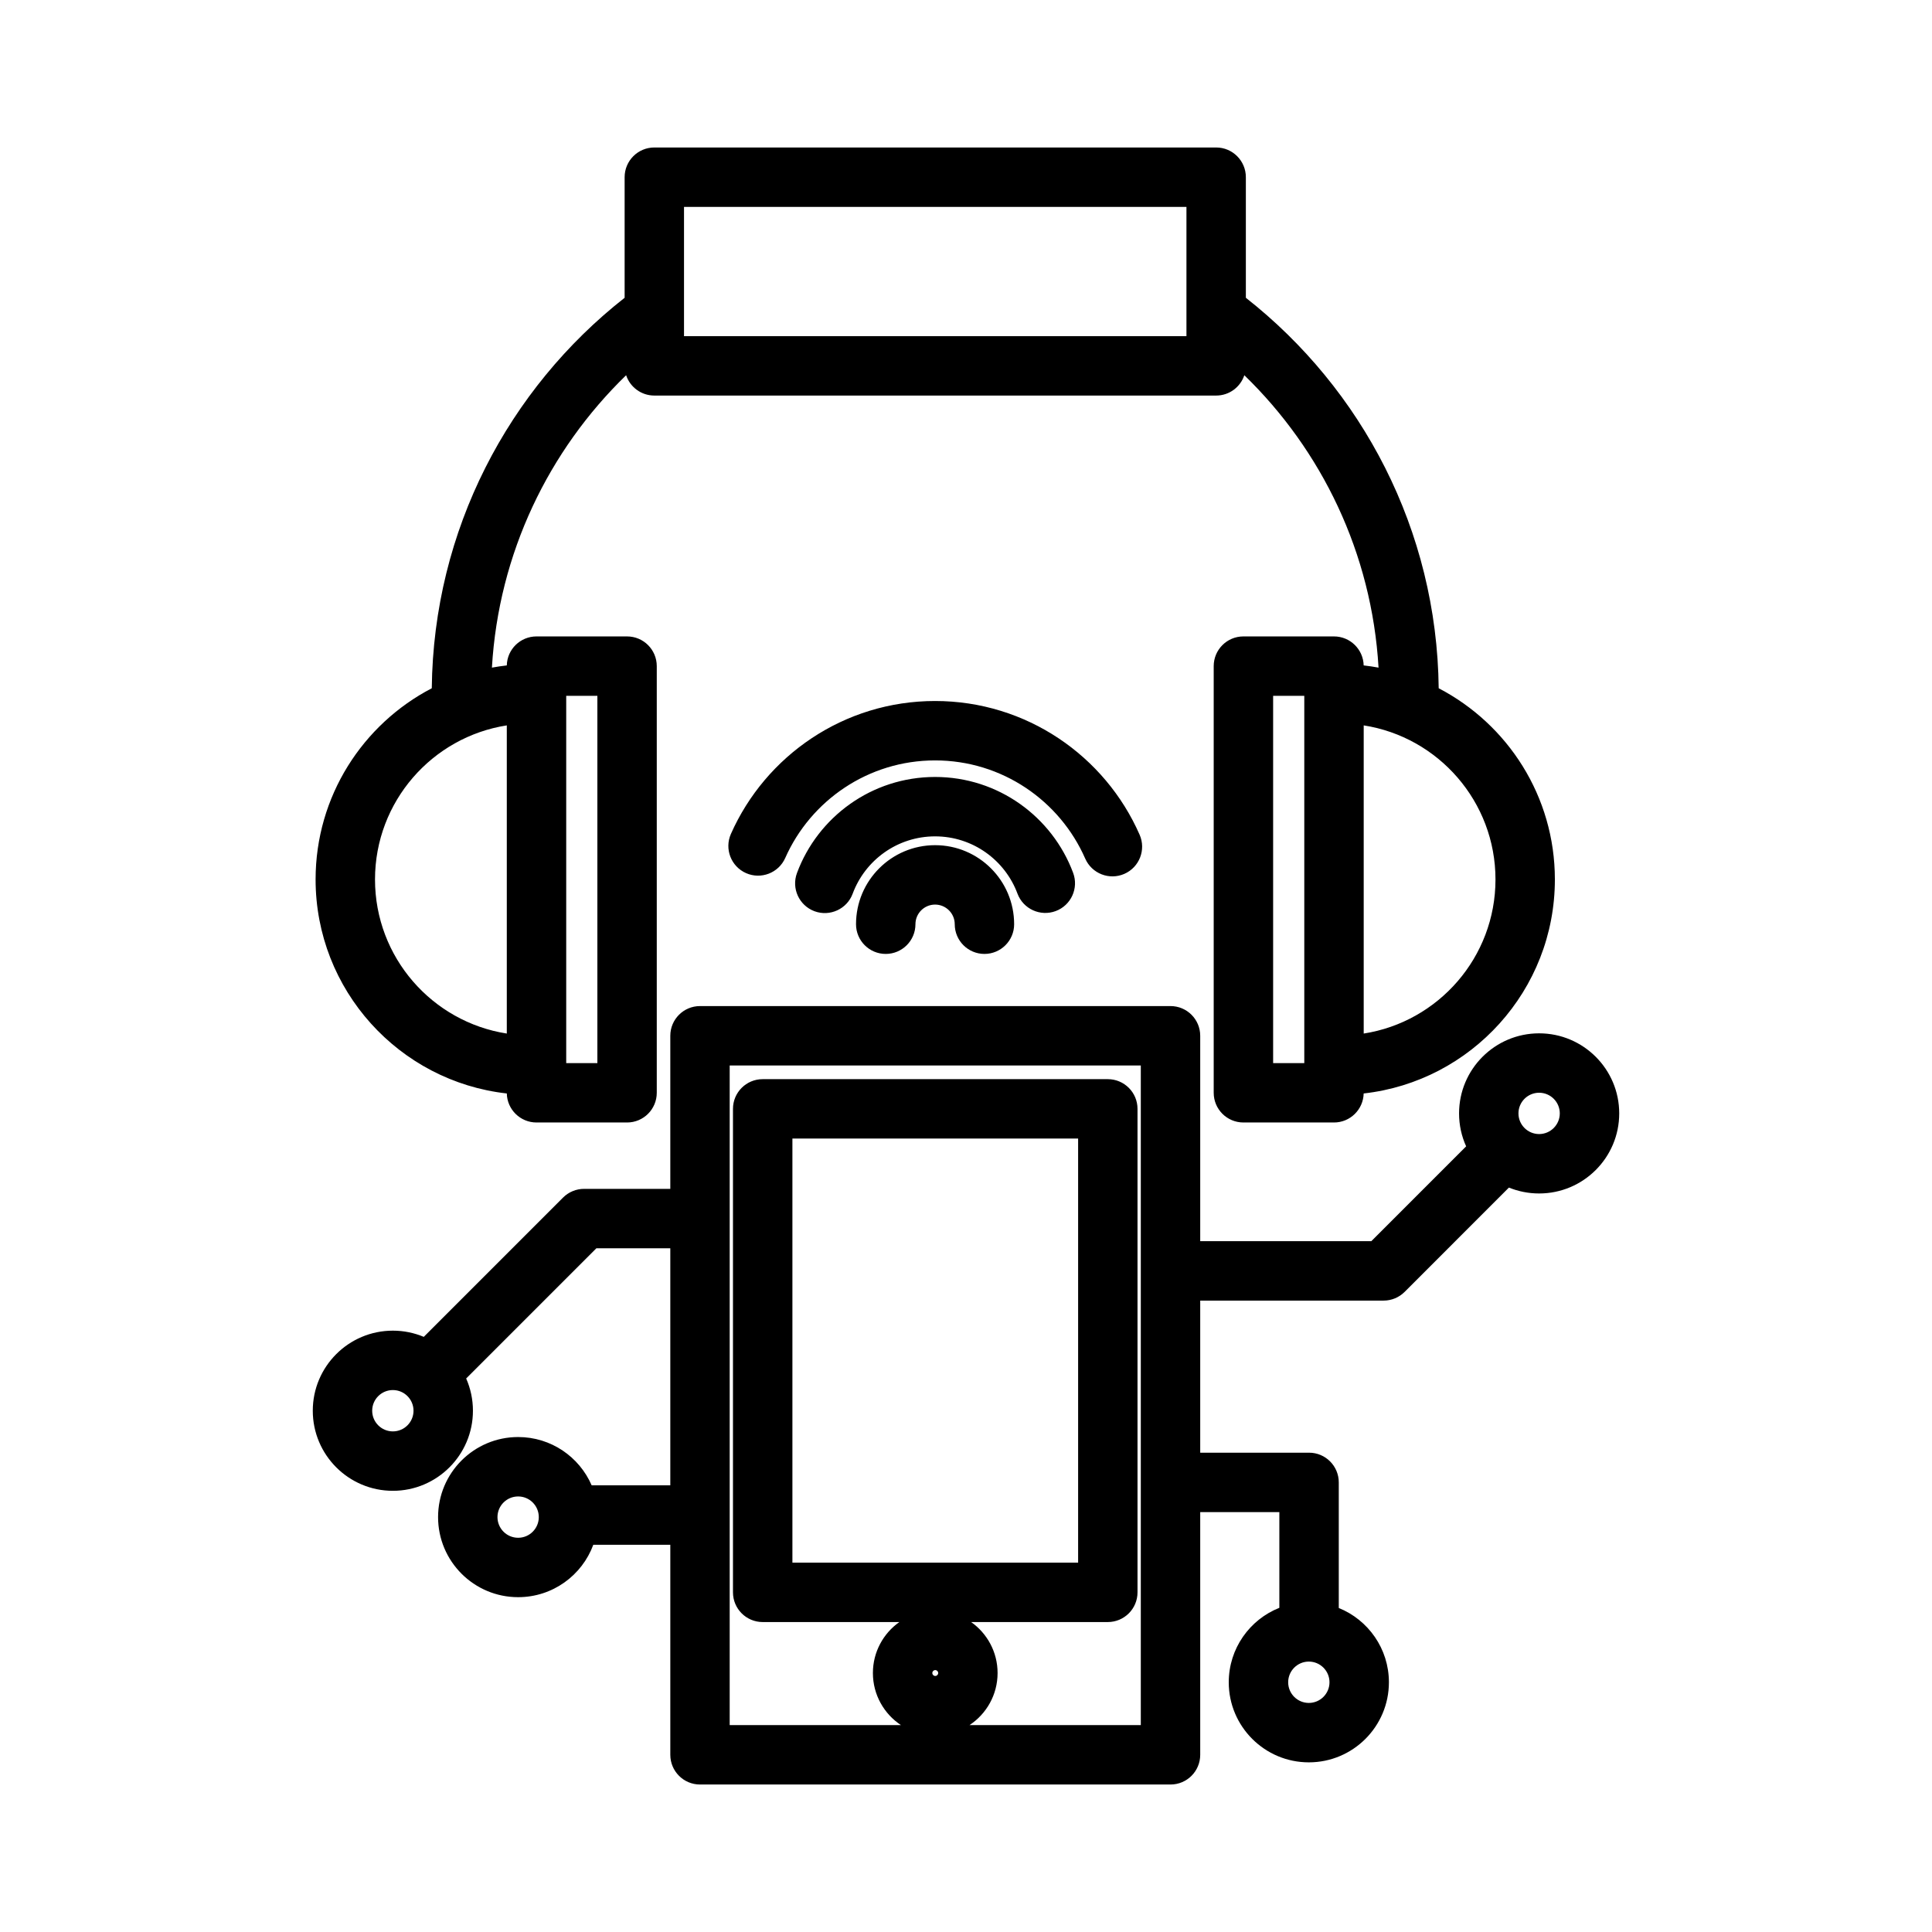 <?xml version="1.0" encoding="UTF-8"?>
<!-- Uploaded to: ICON Repo, www.svgrepo.com, Generator: ICON Repo Mixer Tools -->
<svg fill="#000000" width="800px" height="800px" version="1.1" viewBox="144 144 512 512" xmlns="http://www.w3.org/2000/svg">
 <path d="m462.07 544.72v64.32c0 4.348-3.523 7.875-7.871 7.875h-124.69c-4.348 0-7.871-3.527-7.871-7.875v-55.664h-20.406c-2.984 8.105-10.777 13.891-19.918 13.891-11.715 0-21.219-9.508-21.219-21.219s9.504-21.219 21.219-21.219c8.723 0 16.219 5.269 19.484 12.801h20.84v-62.828h-19.586l-34.512 34.512c1.148 2.613 1.793 5.504 1.793 8.543 0 11.711-9.512 21.223-21.219 21.223-11.715 0-21.223-9.512-21.223-21.223 0-11.711 9.508-21.219 21.223-21.219 2.902 0 5.672 0.586 8.191 1.645l36.918-36.922c1.477-1.473 3.481-2.301 5.566-2.301h22.848v-40.57c0-4.348 3.523-7.871 7.871-7.871h124.69c4.348 0 7.871 3.523 7.871 7.871v54.438h45.336l25.137-25.137c-1.207-2.664-1.875-5.621-1.875-8.73 0-11.711 9.508-21.219 21.219-21.219 11.711 0 21.223 9.508 21.223 21.219 0 11.715-9.512 21.219-21.223 21.219-2.832 0-5.535-0.555-8.008-1.562l-27.645 27.652c-1.48 1.477-3.481 2.301-5.57 2.301h-48.594v40.305h28.848c4.344 0 7.871 3.523 7.871 7.875v33.281c7.785 3.144 13.285 10.777 13.285 19.688 0 11.711-9.508 21.219-21.223 21.219-11.707 0-21.219-9.508-21.219-21.219 0-8.953 5.559-16.621 13.41-19.734v-25.363zm-15.746 56.449v-174.8h-108.95v174.8h45.387c-4.477-2.957-7.434-8.039-7.434-13.801 0-5.578 2.769-10.516 7.008-13.508h-36.219c-4.348 0-7.871-3.527-7.871-7.871v-128.13c0-4.352 3.523-7.871 7.871-7.871h91.461c4.352 0 7.875 3.519 7.875 7.871v128.13c0 4.344-3.523 7.871-7.875 7.871h-36.219c4.238 2.992 7.012 7.93 7.012 13.508 0 5.762-2.957 10.844-7.438 13.801zm44.527-16.832c3.023 0 5.477 2.457 5.477 5.481 0 3.023-2.453 5.477-5.477 5.477-3.019 0-5.473-2.453-5.473-5.477 0-3.023 2.453-5.481 5.473-5.481zm-99 2.254c0.434 0 0.777 0.348 0.777 0.777 0 0.43-0.344 0.781-0.777 0.781-0.43 0-0.777-0.352-0.777-0.781 0-0.43 0.348-0.777 0.777-0.777zm-37.855-140.86v112.39h75.715v-112.39zm-72.684 94.844c3.023 0 5.473 2.449 5.473 5.473s-2.449 5.477-5.473 5.477-5.477-2.453-5.477-5.477 2.453-5.473 5.477-5.473zm-33.199-28.195c3.019 0 5.473 2.453 5.473 5.477 0 3.023-2.453 5.477-5.473 5.477-3.023 0-5.481-2.453-5.481-5.477 0-3.023 2.457-5.477 5.481-5.477zm303.77-78.793c3.019 0 5.477 2.449 5.477 5.473 0 3.023-2.457 5.477-5.477 5.477-3.023 0-5.477-2.453-5.477-5.477 0-3.023 2.453-5.473 5.477-5.473zm-242.35-210.67v-31.961c0-4.344 3.523-7.871 7.871-7.871h148.89c4.344 0 7.871 3.527 7.871 7.871v31.961c30.75 24.152 50.641 61.504 51.105 103.48 18.289 9.52 30.789 28.645 30.789 50.664 0 29.34-22.184 53.535-50.672 56.719-0.102 4.262-3.582 7.691-7.871 7.691h-24c-4.348 0-7.871-3.523-7.871-7.871v-113.07c0-4.352 3.523-7.871 7.871-7.871h24c4.289 0 7.769 3.422 7.871 7.684 1.324 0.152 2.641 0.344 3.941 0.586-1.773-30.34-15.07-57.605-35.566-77.488-1.039 3.129-3.988 5.387-7.469 5.387h-148.89c-3.481 0-6.434-2.258-7.473-5.387-20.492 19.883-33.789 47.148-35.566 77.488 1.301-0.238 2.613-0.434 3.945-0.586 0.094-4.262 3.582-7.684 7.867-7.684h24.004c4.348 0 7.871 3.519 7.871 7.871v113.07c0 4.348-3.523 7.871-7.871 7.871h-24.004c-4.285 0-7.773-3.43-7.867-7.691-28.488-3.184-50.672-27.379-50.672-56.719 0-22.02 12.5-41.145 30.789-50.664 0.461-41.977 20.355-79.336 51.105-103.48zm-15.48 105.49v97.324h8.258v-97.324zm187.34 0v97.324h8.258v-97.324zm24.004 7.828v81.668c19.77-3.082 34.922-20.203 34.922-40.836 0-20.629-15.152-37.75-34.922-40.832zm-227.09 0c-19.77 3.082-34.926 20.203-34.926 40.832 0 20.633 15.156 37.754 34.926 40.836zm134.45 52.695c0-11.562-9.387-20.949-20.949-20.949-11.566 0-20.953 9.387-20.953 20.949 0 4.348 3.527 7.871 7.871 7.871 4.348 0 7.875-3.523 7.875-7.871 0-2.871 2.332-5.207 5.207-5.207 2.871 0 5.207 2.336 5.207 5.207 0 4.348 3.527 7.871 7.871 7.871 4.34 0 7.871-3.523 7.871-7.871zm15.637-13.609c-5.527-14.84-19.832-25.418-36.586-25.418-16.773 0-31.086 10.598-36.602 25.461-1.512 4.07 0.566 8.605 4.641 10.121 4.074 1.508 8.609-0.574 10.117-4.641 3.293-8.875 11.832-15.199 21.844-15.199 9.996 0 18.535 6.312 21.832 15.172 1.516 4.07 6.055 6.144 10.125 4.629 4.074-1.516 6.148-6.051 4.629-10.125zm17.617-10.109c-9.145-20.859-29.984-35.438-54.203-35.438-24.137 0-44.914 14.48-54.109 35.223-1.762 3.973 0.031 8.625 4.008 10.387 3.969 1.758 8.621-0.035 10.387-4.008 6.75-15.227 21.996-25.859 39.715-25.859 17.773 0 33.07 10.707 39.785 26.02 1.742 3.977 6.391 5.793 10.371 4.047 3.981-1.746 5.793-6.391 4.047-10.371zm-120.74-166.38v34.262h133.15v-34.262z" fill-rule="evenodd"/>
</svg>